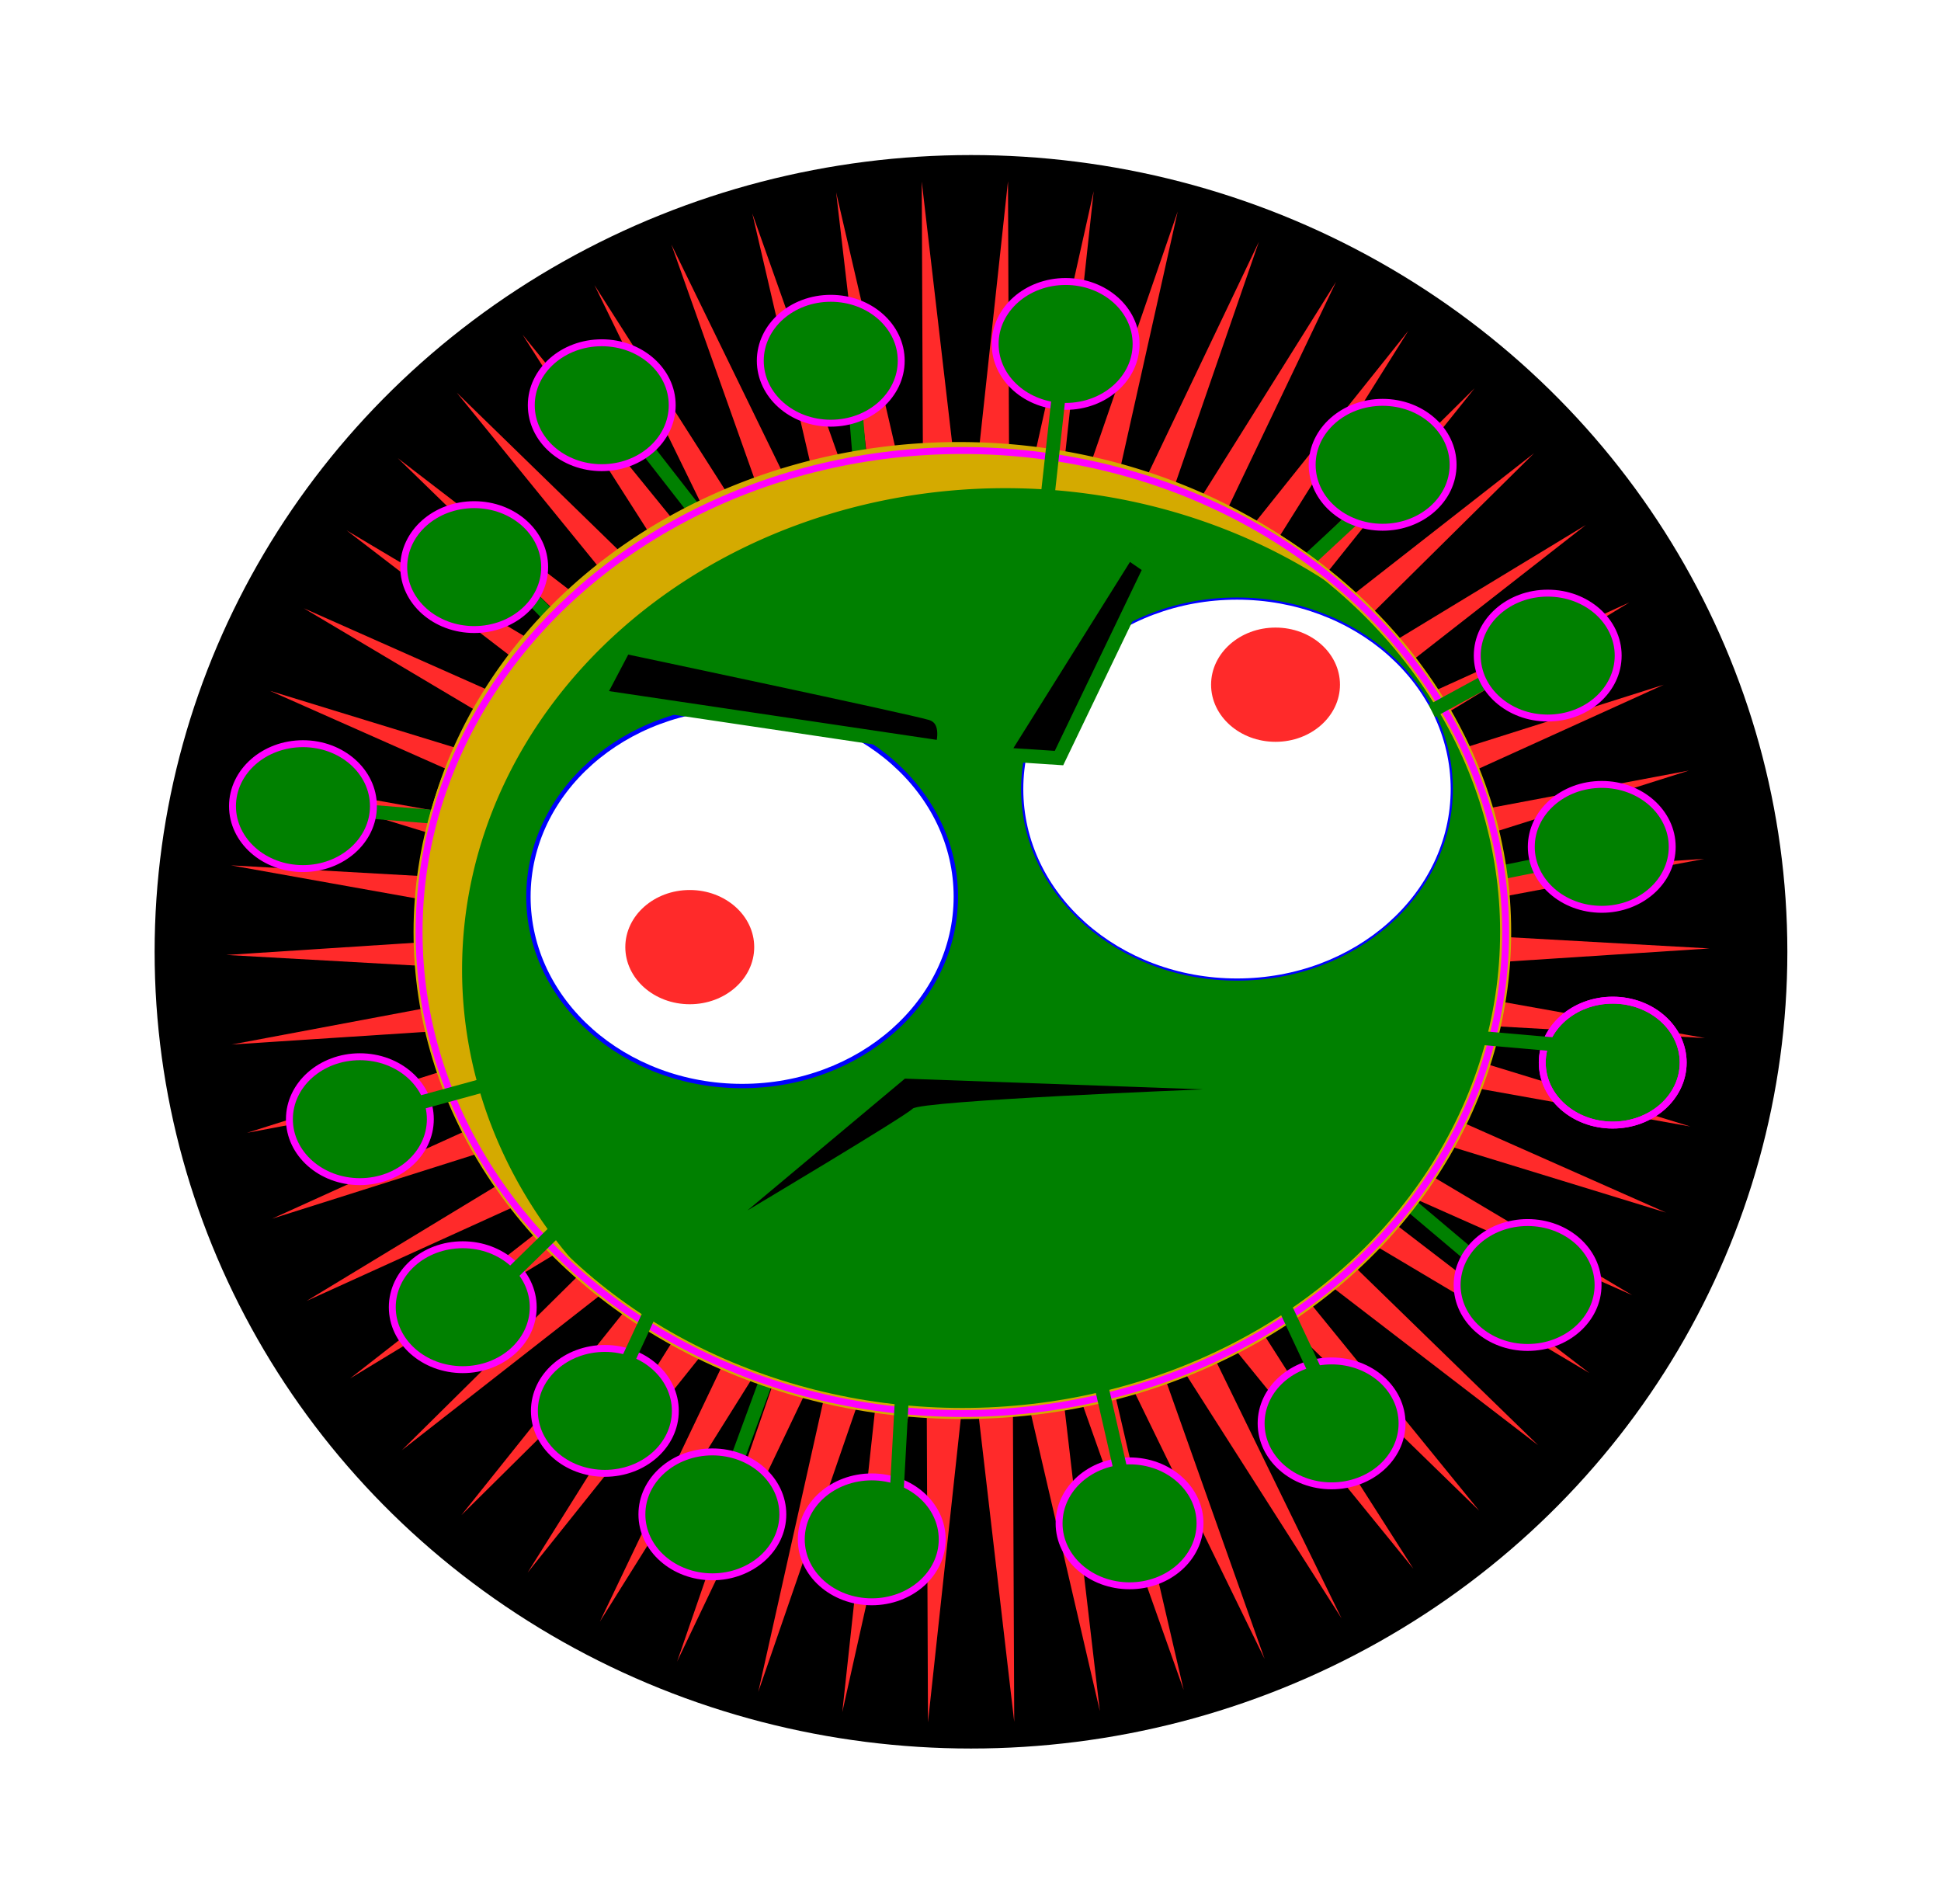 <?xml version="1.0" encoding="UTF-8" standalone="no"?>
<svg
   xmlns:dc="http://purl.org/dc/elements/1.1/"
   xmlns:cc="http://creativecommons.org/ns#"
   xmlns:rdf="http://www.w3.org/1999/02/22-rdf-syntax-ns#"
   xmlns:svg="http://www.w3.org/2000/svg"
   xmlns="http://www.w3.org/2000/svg"
   xmlns:sodipodi="http://sodipodi.sourceforge.net/DTD/sodipodi-0.dtd"
   xmlns:inkscape="http://www.inkscape.org/namespaces/inkscape"
   sodipodi:docname="the_rona.svg"
   inkscape:version="1.0 (4035a4f, 2020-05-01)"
   id="svg8"
   version="1.1"
   viewBox="0 0 222.674 218.443"
   height="8.6in"
   width="8.767in">
  <defs
     id="defs2">
    <inkscape:path-effect
       simplify_just_coalesce="false"
       simplify_individual_paths="false"
       helper_size="0"
       smooth_angles="360"
       threshold="0.024"
       steps="1"
       lpeversion="1"
       is_visible="true"
       id="path-effect5049"
       effect="simplify" />
    <filter
       height="1.095"
       y="-0.047"
       width="1.08"
       x="-0.04"
       id="filter931"
       style="color-interpolation-filters:sRGB"
       inkscape:collect="always">
      <feGaussianBlur
         id="feGaussianBlur933"
         stdDeviation="1.866"
         inkscape:collect="always" />
    </filter>
    <filter
       height="1.106"
       y="-0.053"
       width="1.094"
       x="-0.047"
       id="filter1001"
       style="color-interpolation-filters:sRGB"
       inkscape:collect="always">
      <feGaussianBlur
         id="feGaussianBlur1003"
         stdDeviation="0.956"
         inkscape:collect="always" />
    </filter>
    <filter
       height="1.137"
       y="-0.068"
       width="1.121"
       x="-0.06"
       id="filter1095"
       style="color-interpolation-filters:sRGB"
       inkscape:collect="always">
      <feGaussianBlur
         id="feGaussianBlur1097"
         stdDeviation="1.236"
         inkscape:collect="always" />
    </filter>
    <filter
       height="1.429"
       y="-0.214"
       width="1.38"
       x="-0.19"
       id="filter4865"
       style="color-interpolation-filters:sRGB"
       inkscape:collect="always">
      <feGaussianBlur
         id="feGaussianBlur4867"
         stdDeviation="1.279"
         inkscape:collect="always" />
    </filter>
    <filter
       height="1.429"
       y="-0.214"
       width="1.38"
       x="-0.19"
       id="filter4869"
       style="color-interpolation-filters:sRGB"
       inkscape:collect="always">
      <feGaussianBlur
         id="feGaussianBlur4871"
         stdDeviation="1.279"
         inkscape:collect="always" />
    </filter>
    <filter
       height="1.429"
       y="-0.214"
       width="1.38"
       x="-0.19"
       id="filter4873"
       style="color-interpolation-filters:sRGB"
       inkscape:collect="always">
      <feGaussianBlur
         id="feGaussianBlur4875"
         stdDeviation="1.279"
         inkscape:collect="always" />
    </filter>
    <filter
       height="1.429"
       y="-0.214"
       width="1.38"
       x="-0.19"
       id="filter4881"
       style="color-interpolation-filters:sRGB"
       inkscape:collect="always">
      <feGaussianBlur
         id="feGaussianBlur4883"
         stdDeviation="1.279"
         inkscape:collect="always" />
    </filter>
    <filter
       height="1.429"
       y="-0.214"
       width="1.38"
       x="-0.19"
       id="filter4893"
       style="color-interpolation-filters:sRGB"
       inkscape:collect="always">
      <feGaussianBlur
         id="feGaussianBlur4895"
         stdDeviation="1.279"
         inkscape:collect="always" />
    </filter>
    <filter
       height="1.429"
       y="-0.214"
       width="1.38"
       x="-0.19"
       id="filter4897"
       style="color-interpolation-filters:sRGB"
       inkscape:collect="always">
      <feGaussianBlur
         id="feGaussianBlur4899"
         stdDeviation="1.279"
         inkscape:collect="always" />
    </filter>
    <filter
       height="1.429"
       y="-0.214"
       width="1.38"
       x="-0.19"
       id="filter4901"
       style="color-interpolation-filters:sRGB"
       inkscape:collect="always">
      <feGaussianBlur
         id="feGaussianBlur4903"
         stdDeviation="1.279"
         inkscape:collect="always" />
    </filter>
    <filter
       height="1.429"
       y="-0.214"
       width="1.38"
       x="-0.19"
       id="filter4905"
       style="color-interpolation-filters:sRGB"
       inkscape:collect="always">
      <feGaussianBlur
         id="feGaussianBlur4907"
         stdDeviation="1.279"
         inkscape:collect="always" />
    </filter>
    <filter
       height="1.429"
       y="-0.214"
       width="1.38"
       x="-0.19"
       id="filter4909"
       style="color-interpolation-filters:sRGB"
       inkscape:collect="always">
      <feGaussianBlur
         id="feGaussianBlur4911"
         stdDeviation="1.279"
         inkscape:collect="always" />
    </filter>
    <filter
       height="1.429"
       y="-0.214"
       width="1.38"
       x="-0.19"
       id="filter4917"
       style="color-interpolation-filters:sRGB"
       inkscape:collect="always">
      <feGaussianBlur
         id="feGaussianBlur4919"
         stdDeviation="1.279"
         inkscape:collect="always" />
    </filter>
    <filter
       height="1.429"
       y="-0.214"
       width="1.38"
       x="-0.19"
       id="filter4921"
       style="color-interpolation-filters:sRGB"
       inkscape:collect="always">
      <feGaussianBlur
         id="feGaussianBlur4923"
         stdDeviation="1.279"
         inkscape:collect="always" />
    </filter>
    <filter
       height="1.429"
       y="-0.214"
       width="1.38"
       x="-0.19"
       id="filter4925"
       style="color-interpolation-filters:sRGB"
       inkscape:collect="always">
      <feGaussianBlur
         id="feGaussianBlur4927"
         stdDeviation="1.279"
         inkscape:collect="always" />
    </filter>
    <filter
       height="1.429"
       y="-0.214"
       width="1.38"
       x="-0.19"
       id="filter4929"
       style="color-interpolation-filters:sRGB"
       inkscape:collect="always">
      <feGaussianBlur
         id="feGaussianBlur4931"
         stdDeviation="1.279"
         inkscape:collect="always" />
    </filter>
    <filter
       height="1.429"
       y="-0.214"
       width="1.38"
       x="-0.19"
       id="filter4933"
       style="color-interpolation-filters:sRGB"
       inkscape:collect="always">
      <feGaussianBlur
         id="feGaussianBlur4935"
         stdDeviation="1.279"
         inkscape:collect="always" />
    </filter>
    <filter
       height="1.429"
       y="-0.214"
       width="1.38"
       x="-0.19"
       id="filter4937"
       style="color-interpolation-filters:sRGB"
       inkscape:collect="always">
      <feGaussianBlur
         id="feGaussianBlur4939"
         stdDeviation="1.279"
         inkscape:collect="always" />
    </filter>
    <filter
       height="1.429"
       y="-0.214"
       width="1.38"
       x="-0.19"
       id="filter4941"
       style="color-interpolation-filters:sRGB"
       inkscape:collect="always">
      <feGaussianBlur
         id="feGaussianBlur4943"
         stdDeviation="1.279"
         inkscape:collect="always" />
    </filter>
    <filter
       height="1.429"
       y="-0.214"
       width="1.38"
       x="-0.19"
       id="filter4945"
       style="color-interpolation-filters:sRGB"
       inkscape:collect="always">
      <feGaussianBlur
         id="feGaussianBlur4947"
         stdDeviation="1.279"
         inkscape:collect="always" />
    </filter>
    <filter
       height="1.429"
       y="-0.214"
       width="1.38"
       x="-0.19"
       id="filter4949"
       style="color-interpolation-filters:sRGB"
       inkscape:collect="always">
      <feGaussianBlur
         id="feGaussianBlur4951"
         stdDeviation="1.279"
         inkscape:collect="always" />
    </filter>
    <filter
       height="1.056"
       y="-0.028"
       width="1.049"
       x="-0.025"
       id="filter4953"
       style="color-interpolation-filters:sRGB"
       inkscape:collect="always">
      <feGaussianBlur
         id="feGaussianBlur4955"
         stdDeviation="1.279"
         inkscape:collect="always" />
    </filter>
    <filter
       height="1.195"
       y="-0.097"
       width="1.189"
       x="-0.095"
       id="filter5330"
       style="color-interpolation-filters:sRGB"
       inkscape:collect="always">
      <feGaussianBlur
         id="feGaussianBlur5332"
         stdDeviation="6.855"
         inkscape:collect="always" />
    </filter>
    <filter
       height="1.061"
       y="-0.031"
       width="1.061"
       x="-0.031"
       id="filter5448"
       style="color-interpolation-filters:sRGB"
       inkscape:collect="always">
      <feGaussianBlur
         id="feGaussianBlur5450"
         stdDeviation="1.592"
         inkscape:collect="always" />
    </filter>
  </defs>
  <sodipodi:namedview
     fit-margin-bottom="0"
     fit-margin-right="0"
     fit-margin-left="0"
     fit-margin-top="0"
     inkscape:snap-global="false"
     showguides="true"
     inkscape:document-rotation="0"
     inkscape:window-maximized="1"
     inkscape:window-y="0"
     inkscape:window-x="0"
     inkscape:window-height="986"
     inkscape:window-width="1680"
     units="in"
     showgrid="false"
     inkscape:current-layer="layer1"
     inkscape:document-units="in"
     inkscape:cy="535.80571"
     inkscape:cx="388.95078"
     inkscape:zoom="0.49497475"
     inkscape:pageshadow="2"
     inkscape:pageopacity="1"
     borderopacity="1.0"
     bordercolor="#666666"
     pagecolor="#000000"
     id="base" />
  <g
     transform="translate(-29.511,11.299)"
     id="layer1"
     inkscape:groupmode="layer"
     inkscape:label="Layer 1">
    <ellipse
       transform="matrix(1.077,0,0,1.081,-10.772,-6.932)"
       ry="84.546"
       rx="86.963"
       cy="96.96"
       cx="140.832"
       id="path5160"
       style="fill:#000000;stroke:none;stroke-width:1.587;stroke-linecap:square;filter:url(#filter5330);stop-color:#000000" />
    <path
       transform="matrix(1.364,0,0,1.419,-34.512,-27.332)"
       inkscape:transform-center-y="1.3880378"
       inkscape:transform-center-x="6.8469434"
       d="m 180.616,122.293 -27.167,-15.539 22.86,21.377 -25.179,-18.588 20.223,23.886 -22.851,-21.386 17.314,26.072 -20.214,-23.894 14.17,27.906 -17.303,-26.079 10.834,29.362 -14.159,-27.911 7.352,30.421 -10.823,-29.366 3.771,31.069 -7.34,-30.424 0.138,31.297 -3.759,-31.071 -3.496,31.101 -0.126,-31.297 -7.083,30.485 3.508,-31.1 -10.574,29.457 7.095,-30.482 -13.922,28.03 10.586,-29.453 -17.082,26.224 13.933,-28.025 -20.011,24.064 17.093,-26.218 -22.67,21.578 20.021,-24.056 -25.021,18.8 22.678,-21.569 -27.035,15.768 25.029,-18.79 -28.683,12.523 27.041,-15.758 -29.942,9.109 L 98.507,97.305 67.71,102.876 97.656,93.779 66.42,95.737 97.219,90.178 65.967,88.497 97.204,86.551 66.359,81.253 97.61,82.946 67.588,74.103 98.432,79.413 69.639,67.144 99.658,76 72.485,60.471 101.272,72.751 76.085,54.173 103.252,69.712 80.393,48.336 105.572,66.924 85.349,43.038 108.2,64.424 90.887,38.351 111.1,62.245 96.931,34.339 l 17.303,26.079 -10.834,-29.362 14.159,27.911 -7.352,-30.421 10.823,29.366 -3.771,-31.069 7.34,30.424 -0.138,-31.297 3.759,31.071 3.496,-31.101 0.126,31.297 7.083,-30.485 -3.508,31.1 10.574,-29.457 -7.095,30.482 13.922,-28.03 -10.586,29.453 17.082,-26.224 -13.933,28.025 20.011,-24.064 -17.093,26.218 22.67,-21.578 -20.021,24.056 25.021,-18.8 -22.678,21.569 27.035,-15.768 -25.029,18.79 28.683,-12.523 -27.041,15.758 29.942,-9.109 -28.688,12.512 30.797,-5.571 -29.946,9.097 31.236,-1.958 -30.8,5.559 31.252,1.682 -31.237,1.946 30.846,5.298 -31.251,-1.694 30.022,8.844 -30.843,-5.311 28.792,12.269 -30.018,-8.855 27.173,15.529 -28.787,-12.28 z"
       inkscape:randomized="0"
       inkscape:rounded="0"
       inkscape:flatsided="false"
       sodipodi:arg2="0.63573077"
       sodipodi:arg1="0.57755313"
       sodipodi:r2="31.191898"
       sodipodi:r1="62.383797"
       sodipodi:cy="88.233086"
       sodipodi:cx="128.35059"
       sodipodi:sides="54"
       id="path5334"
       style="fill:#ff2a2a;stroke:none;stroke-width:1.587;stroke-linecap:square;filter:url(#filter5448);stop-color:#000000"
       sodipodi:type="star" />
    <g
       id="g5156">
      <path
         style="fill:#008000;stroke:#008000;stroke-width:1.587;stroke-linecap:square;stop-color:#000000"
         d="m 119.023,142.663 -6.89,18.731"
         id="path5081" />
      <path
         style="fill:#008000;stroke:#008000;stroke-width:1.587;stroke-linecap:square;stop-color:#000000"
         d="M 200.803,134.937 187.984,124.119"
         id="path5073" />
      <path
         style="fill:#008000;stroke:#008000;stroke-width:1.587;stroke-linecap:square;stop-color:#000000"
         d="m 214.65,86.181 -15.178,3.061"
         id="path5069" />
      <path
         style="fill:#008000;stroke:#008000;stroke-width:1.587;stroke-linecap:square;stop-color:#000000"
         d="M 187.415,45.732 175.893,56.421"
         id="path5065" />
      <path
         style="fill:#008000;stroke:#008000;stroke-width:1.587;stroke-linecap:square;stop-color:#000000"
         d="m 100.222,35.695 17.341,22.264"
         id="path5059" />
      <path
         style="fill:#008000;stroke:#008000;stroke-width:1.587;stroke-linecap:square;stop-color:#000000"
         d="m 127.307,31.271 1.138,13.997"
         id="path5061" />
      <path
         style="fill:#008000;stroke:#008000;stroke-width:1.587;stroke-linecap:square;stop-color:#000000"
         d="m 87.322,54.062 10.49,10.688"
         id="path5057" />
      <path
         style="fill:#008000;stroke:#008000;stroke-width:1.587;stroke-linecap:square;stop-color:#000000"
         d="m 65.41,81.283 21.979,1.772"
         id="path5051" />
      <ellipse
         style="fill:#008000;stroke:#d4aa00;stroke-width:1.27;stroke-linecap:square;stop-color:#000000"
         id="ellipse834"
         cx="139.915"
         cy="95.612"
         rx="62.329"
         ry="55.232" />
      <path
         id="path830"
         style="fill:#d4aa00;stroke:none;stroke-width:1.27;stroke-linecap:square;filter:url(#filter931);stop-color:#000000"
         d="M 139.556,39.407 A 62.329,55.232 0 0 0 77.227,94.64 62.329,55.232 0 0 0 95.647,133.84 62.329,55.232 0 0 1 82.518,99.931 62.329,55.232 0 0 1 144.847,44.699 62.329,55.232 0 0 1 188.755,60.73 62.329,55.232 0 0 0 139.556,39.407 Z" />
      <ellipse
         ry="7.164"
         rx="8.084"
         cy="165.281"
         cx="129.518"
         id="ellipse839"
         style="fill:#008000;stroke:#d4aa00;stroke-width:0.165;stroke-linecap:square;stop-color:#000000" />
      <ellipse
         style="fill:#008000;stroke:#d4aa00;stroke-width:0.165;stroke-linecap:square;stop-color:#000000"
         id="ellipse841"
         cx="159.096"
         cy="163.444"
         rx="8.084"
         ry="7.164" />
      <ellipse
         style="fill:#ffffff;stroke:none;stroke-width:0.5;stroke-linecap:square;stop-color:#000000"
         id="ellipse843"
         cx="114.648"
         cy="91.556"
         rx="24.517"
         ry="21.725" />
      <ellipse
         ry="6.552"
         rx="7.394"
         cy="97.346"
         cx="108.64"
         id="ellipse847"
         style="fill:#ff2a2a;stroke:none;stroke-width:0.151;stroke-linecap:square;stop-color:#000000" />
      <ellipse
         ry="21.725"
         rx="24.517"
         cy="91.556"
         cx="114.648"
         id="ellipse935"
         style="fill:none;stroke:#0000ff;stroke-width:0.5;stroke-linecap:square;filter:url(#filter1001);stop-color:#000000" />
      <ellipse
         style="fill:none;stroke:#0000ff;stroke-width:0.5;stroke-linecap:square;filter:url(#filter1095);stop-color:#000000"
         id="ellipse1005"
         cx="171.422"
         cy="79.216"
         rx="24.517"
         ry="21.725" />
      <ellipse
         ry="7.164"
         rx="8.084"
         cy="151.979"
         cx="182.275"
         id="ellipse1099"
         style="fill:#008000;stroke:#d4aa00;stroke-width:0.165;stroke-linecap:square;stop-color:#000000" />
      <ellipse
         style="fill:#008000;stroke:#d4aa00;stroke-width:0.165;stroke-linecap:square;stop-color:#000000"
         id="ellipse1101"
         cx="204.763"
         cy="136.105"
         rx="8.084"
         ry="7.164" />
      <ellipse
         ry="7.164"
         rx="8.084"
         cy="110.595"
         cx="214.528"
         id="ellipse1103"
         style="fill:#008000;stroke:#d4aa00;stroke-width:0.165;stroke-linecap:square;stop-color:#000000" />
      <ellipse
         style="fill:#008000;stroke:#d4aa00;stroke-width:0.165;stroke-linecap:square;stop-color:#000000"
         id="ellipse1105"
         cx="214.528"
         cy="110.595"
         rx="8.084"
         ry="7.164" />
      <ellipse
         ry="7.164"
         rx="8.084"
         cy="85.846"
         cx="213.27"
         id="ellipse1107"
         style="fill:#008000;stroke:#d4aa00;stroke-width:0.165;stroke-linecap:square;stop-color:#000000" />
      <ellipse
         style="fill:#008000;stroke:#d4aa00;stroke-width:0.165;stroke-linecap:square;stop-color:#000000"
         id="ellipse1109"
         cx="207.07"
         cy="63.904"
         rx="8.084"
         ry="7.164" />
      <ellipse
         ry="7.164"
         rx="8.084"
         cy="42.018"
         cx="188.132"
         id="ellipse1111"
         style="fill:#008000;stroke:#d4aa00;stroke-width:0.165;stroke-linecap:square;stop-color:#000000" />
      <ellipse
         ry="7.164"
         rx="8.084"
         cy="28.155"
         cx="151.761"
         id="ellipse1115"
         style="fill:#008000;stroke:#d4aa00;stroke-width:0.165;stroke-linecap:square;stop-color:#000000" />
      <ellipse
         style="fill:#008000;stroke:#d4aa00;stroke-width:0.165;stroke-linecap:square;stop-color:#000000"
         id="ellipse1117"
         cx="124.816"
         cy="30.083"
         rx="8.084"
         ry="7.164" />
      <ellipse
         ry="7.164"
         rx="8.084"
         cy="35.184"
         cx="98.543"
         id="ellipse1119"
         style="fill:#008000;stroke:#d4aa00;stroke-width:0.165;stroke-linecap:square;stop-color:#000000" />
      <ellipse
         style="fill:#008000;stroke:#d4aa00;stroke-width:0.165;stroke-linecap:square;stop-color:#000000"
         id="ellipse1121"
         cx="83.909"
         cy="53.754"
         rx="8.084"
         ry="7.164" />
      <ellipse
         ry="7.164"
         rx="8.084"
         cy="81.173"
         cx="64.263"
         id="ellipse1123"
         style="fill:#008000;stroke:#d4aa00;stroke-width:0.165;stroke-linecap:square;stop-color:#000000" />
      <ellipse
         style="fill:#008000;stroke:#d4aa00;stroke-width:0.165;stroke-linecap:square;stop-color:#000000"
         id="ellipse1129"
         cx="70.793"
         cy="117.084"
         rx="8.084"
         ry="7.164" />
      <ellipse
         ry="7.164"
         rx="8.084"
         cy="138.651"
         cx="82.596"
         id="ellipse1133"
         style="fill:#008000;stroke:#d4aa00;stroke-width:0.165;stroke-linecap:square;stop-color:#000000" />
      <ellipse
         style="fill:#008000;stroke:#d4aa00;stroke-width:0.165;stroke-linecap:square;stop-color:#000000"
         id="ellipse1135"
         cx="98.9"
         cy="150.545"
         rx="8.084"
         ry="7.164" />
      <ellipse
         ry="7.164"
         rx="8.084"
         cy="162.415"
         cx="111.234"
         id="ellipse1137"
         style="fill:#008000;stroke:#d4aa00;stroke-width:0.165;stroke-linecap:square;stop-color:#000000" />
      <ellipse
         ry="55.232"
         rx="62.329"
         cy="95.612"
         cx="139.915"
         id="ellipse1139"
         style="fill:none;stroke:#ff00ff;stroke-width:0.794;stroke-linecap:square;filter:url(#filter4953);stop-color:#000000" />
      <ellipse
         style="fill:none;stroke:#ff00ff;stroke-width:0.794;stroke-linecap:square;filter:url(#filter4949);stop-color:#000000"
         id="ellipse1141"
         cx="129.518"
         cy="165.281"
         rx="8.084"
         ry="7.164" />
      <ellipse
         ry="7.164"
         rx="8.084"
         cy="163.444"
         cx="159.096"
         id="ellipse1143"
         style="fill:none;stroke:#ff00ff;stroke-width:0.794;stroke-linecap:square;filter:url(#filter4945);stop-color:#000000" />
      <ellipse
         style="fill:none;stroke:#ff00ff;stroke-width:0.794;stroke-linecap:square;filter:url(#filter4941);stop-color:#000000"
         id="ellipse1145"
         cx="182.275"
         cy="151.979"
         rx="8.084"
         ry="7.164" />
      <ellipse
         ry="7.164"
         rx="8.084"
         cy="136.105"
         cx="204.763"
         id="ellipse1147"
         style="fill:none;stroke:#ff00ff;stroke-width:0.794;stroke-linecap:square;filter:url(#filter4937);stop-color:#000000" />
      <ellipse
         style="fill:none;stroke:#ff00ff;stroke-width:0.794;stroke-linecap:square;filter:url(#filter4933);stop-color:#000000"
         id="ellipse1149"
         cx="214.528"
         cy="110.595"
         rx="8.084"
         ry="7.164" />
      <ellipse
         ry="7.164"
         rx="8.084"
         cy="110.595"
         cx="214.528"
         id="ellipse1151"
         style="fill:none;stroke:#ff00ff;stroke-width:0.794;stroke-linecap:square;filter:url(#filter4929);stop-color:#000000" />
      <ellipse
         style="fill:none;stroke:#ff00ff;stroke-width:0.794;stroke-linecap:square;filter:url(#filter4925);stop-color:#000000"
         id="ellipse1153"
         cx="213.27"
         cy="85.846"
         rx="8.084"
         ry="7.164" />
      <path
         style="fill:#008000;stroke:#008000;stroke-width:1.587;stroke-linecap:square;stop-color:#000000"
         d="M 204.833,64.237 192.658,70.861"
         id="path5067" />
      <ellipse
         ry="7.164"
         rx="8.084"
         cy="63.904"
         cx="207.07"
         id="ellipse1155"
         style="fill:none;stroke:#ff00ff;stroke-width:0.794;stroke-linecap:square;filter:url(#filter4921);stop-color:#000000" />
      <ellipse
         style="fill:none;stroke:#ff00ff;stroke-width:0.794;stroke-linecap:square;filter:url(#filter4917);stop-color:#000000"
         id="ellipse1157"
         cx="188.132"
         cy="42.018"
         rx="8.084"
         ry="7.164" />
      <ellipse
         style="fill:none;stroke:#ff00ff;stroke-width:0.794;stroke-linecap:square;filter:url(#filter4909);stop-color:#000000"
         id="ellipse1161"
         cx="151.761"
         cy="28.155"
         rx="8.084"
         ry="7.164" />
      <ellipse
         ry="7.164"
         rx="8.084"
         cy="30.083"
         cx="124.816"
         id="ellipse1163"
         style="fill:none;stroke:#ff00ff;stroke-width:0.794;stroke-linecap:square;filter:url(#filter4905);stop-color:#000000" />
      <ellipse
         style="fill:none;stroke:#ff00ff;stroke-width:0.794;stroke-linecap:square;filter:url(#filter4901);stop-color:#000000"
         id="ellipse1165"
         cx="98.543"
         cy="35.184"
         rx="8.084"
         ry="7.164" />
      <ellipse
         ry="7.164"
         rx="8.084"
         cy="53.754"
         cx="83.909"
         id="ellipse1167"
         style="fill:none;stroke:#ff00ff;stroke-width:0.794;stroke-linecap:square;filter:url(#filter4897);stop-color:#000000" />
      <ellipse
         style="fill:none;stroke:#ff00ff;stroke-width:0.794;stroke-linecap:square;filter:url(#filter4893);stop-color:#000000"
         id="ellipse1169"
         cx="64.263"
         cy="81.173"
         rx="8.084"
         ry="7.164" />
      <ellipse
         ry="7.164"
         rx="8.084"
         cy="117.084"
         cx="70.793"
         id="ellipse1175"
         style="fill:none;stroke:#ff00ff;stroke-width:0.794;stroke-linecap:square;filter:url(#filter4881);stop-color:#000000" />
      <ellipse
         style="fill:none;stroke:#ff00ff;stroke-width:0.794;stroke-linecap:square;filter:url(#filter4873);stop-color:#000000"
         id="ellipse1179"
         cx="82.596"
         cy="138.651"
         rx="8.084"
         ry="7.164" />
      <ellipse
         ry="7.164"
         rx="8.084"
         cy="150.545"
         cx="98.9"
         id="ellipse1181"
         style="fill:none;stroke:#ff00ff;stroke-width:0.794;stroke-linecap:square;filter:url(#filter4869);stop-color:#000000" />
      <ellipse
         style="fill:none;stroke:#ff00ff;stroke-width:0.794;stroke-linecap:square;filter:url(#filter4865);stop-color:#000000"
         id="ellipse1183"
         cx="111.234"
         cy="162.415"
         rx="8.084"
         ry="7.164" />
      <path
         style="fill:#008000;stroke:#008000;stroke-width:1.587;stroke-linecap:square;stop-color:#000000"
         d="m 73.119,116.441 16.273,-4.449"
         id="path5053" />
      <path
         style="fill:#008000;stroke:#008000;stroke-width:1.587;stroke-linecap:square;stop-color:#000000"
         d="M 84.488,138.451 97.932,125.308"
         id="path5055" />
      <path
         style="fill:#008000;stroke:#008000;stroke-width:1.587;stroke-linecap:square;stop-color:#000000"
         d="m 151.448,29.744 -2.057,18.646"
         id="path5063" />
      <path
         style="fill:#008000;stroke:#008000;stroke-width:1.587;stroke-linecap:square;stop-color:#000000"
         d="m 213.775,109.02 -16.185,-1.412"
         id="path5071" />
      <path
         style="fill:#008000;stroke:#008000;stroke-width:1.587;stroke-linecap:square;stop-color:#000000"
         d="m 173.809,131.992 9.862,21.022"
         id="path5075" />
      <path
         style="fill:#008000;stroke:#008000;stroke-width:1.587;stroke-linecap:square;stop-color:#000000"
         d="m 159.004,161.437 -4.664,-20.374"
         id="path5077" />
      <path
         style="fill:#008000;stroke:#008000;stroke-width:1.587;stroke-linecap:square;stop-color:#000000"
         d="m 133.232,144.354 -1.055,19.293"
         id="path5079" />
      <path
         style="fill:#008000;stroke:#008000;stroke-width:1.587;stroke-linecap:square;stop-color:#000000"
         d="m 106.963,132.835 c -1.378,3.361 -7.827,17.04 -7.827,17.04"
         id="path5083" />
      <ellipse
         ry="21.725"
         rx="24.517"
         cy="79.216"
         cx="171.422"
         id="ellipse845"
         style="fill:#ffffff;stroke:none;stroke-width:0.5;stroke-linecap:square;stop-color:#000000" />
      <ellipse
         style="fill:#ff2a2a;stroke:none;stroke-width:0.151;stroke-linecap:square;stop-color:#000000"
         id="ellipse849"
         cx="175.843"
         cy="67.243"
         rx="7.394"
         ry="6.552" />
      <path
         style="fill:#000000;stroke:#008000;stroke-width:1.587;stroke-linecap:square;stop-color:#000000"
         d="m 98.156,68.599 39.43,5.864 c 0,0 1.078,-3.217 -1.278,-3.935 -2.356,-0.718 -35.149,-7.639 -35.149,-7.639 z"
         id="path5085" />
      <path
         style="fill:#000000;stroke:#008000;stroke-width:1.587;stroke-linecap:square;stop-color:#000000"
         d="m 158.911,52.042 -14.521,23.188 6.611,0.429 10.5,-21.842 z"
         id="path5087" />
      <path
         style="fill:#000000;stroke:none;stroke-width:1.587;stroke-linecap:square;stop-color:#000000"
         d="m 115.265,127.543 18.059,-15.111 34.195,1.231 c 0,0 -32.383,1.288 -33.311,2.216 -0.928,0.928 -18.943,11.665 -18.943,11.665 z"
         id="path5089" />
    </g>
  </g>
</svg>
